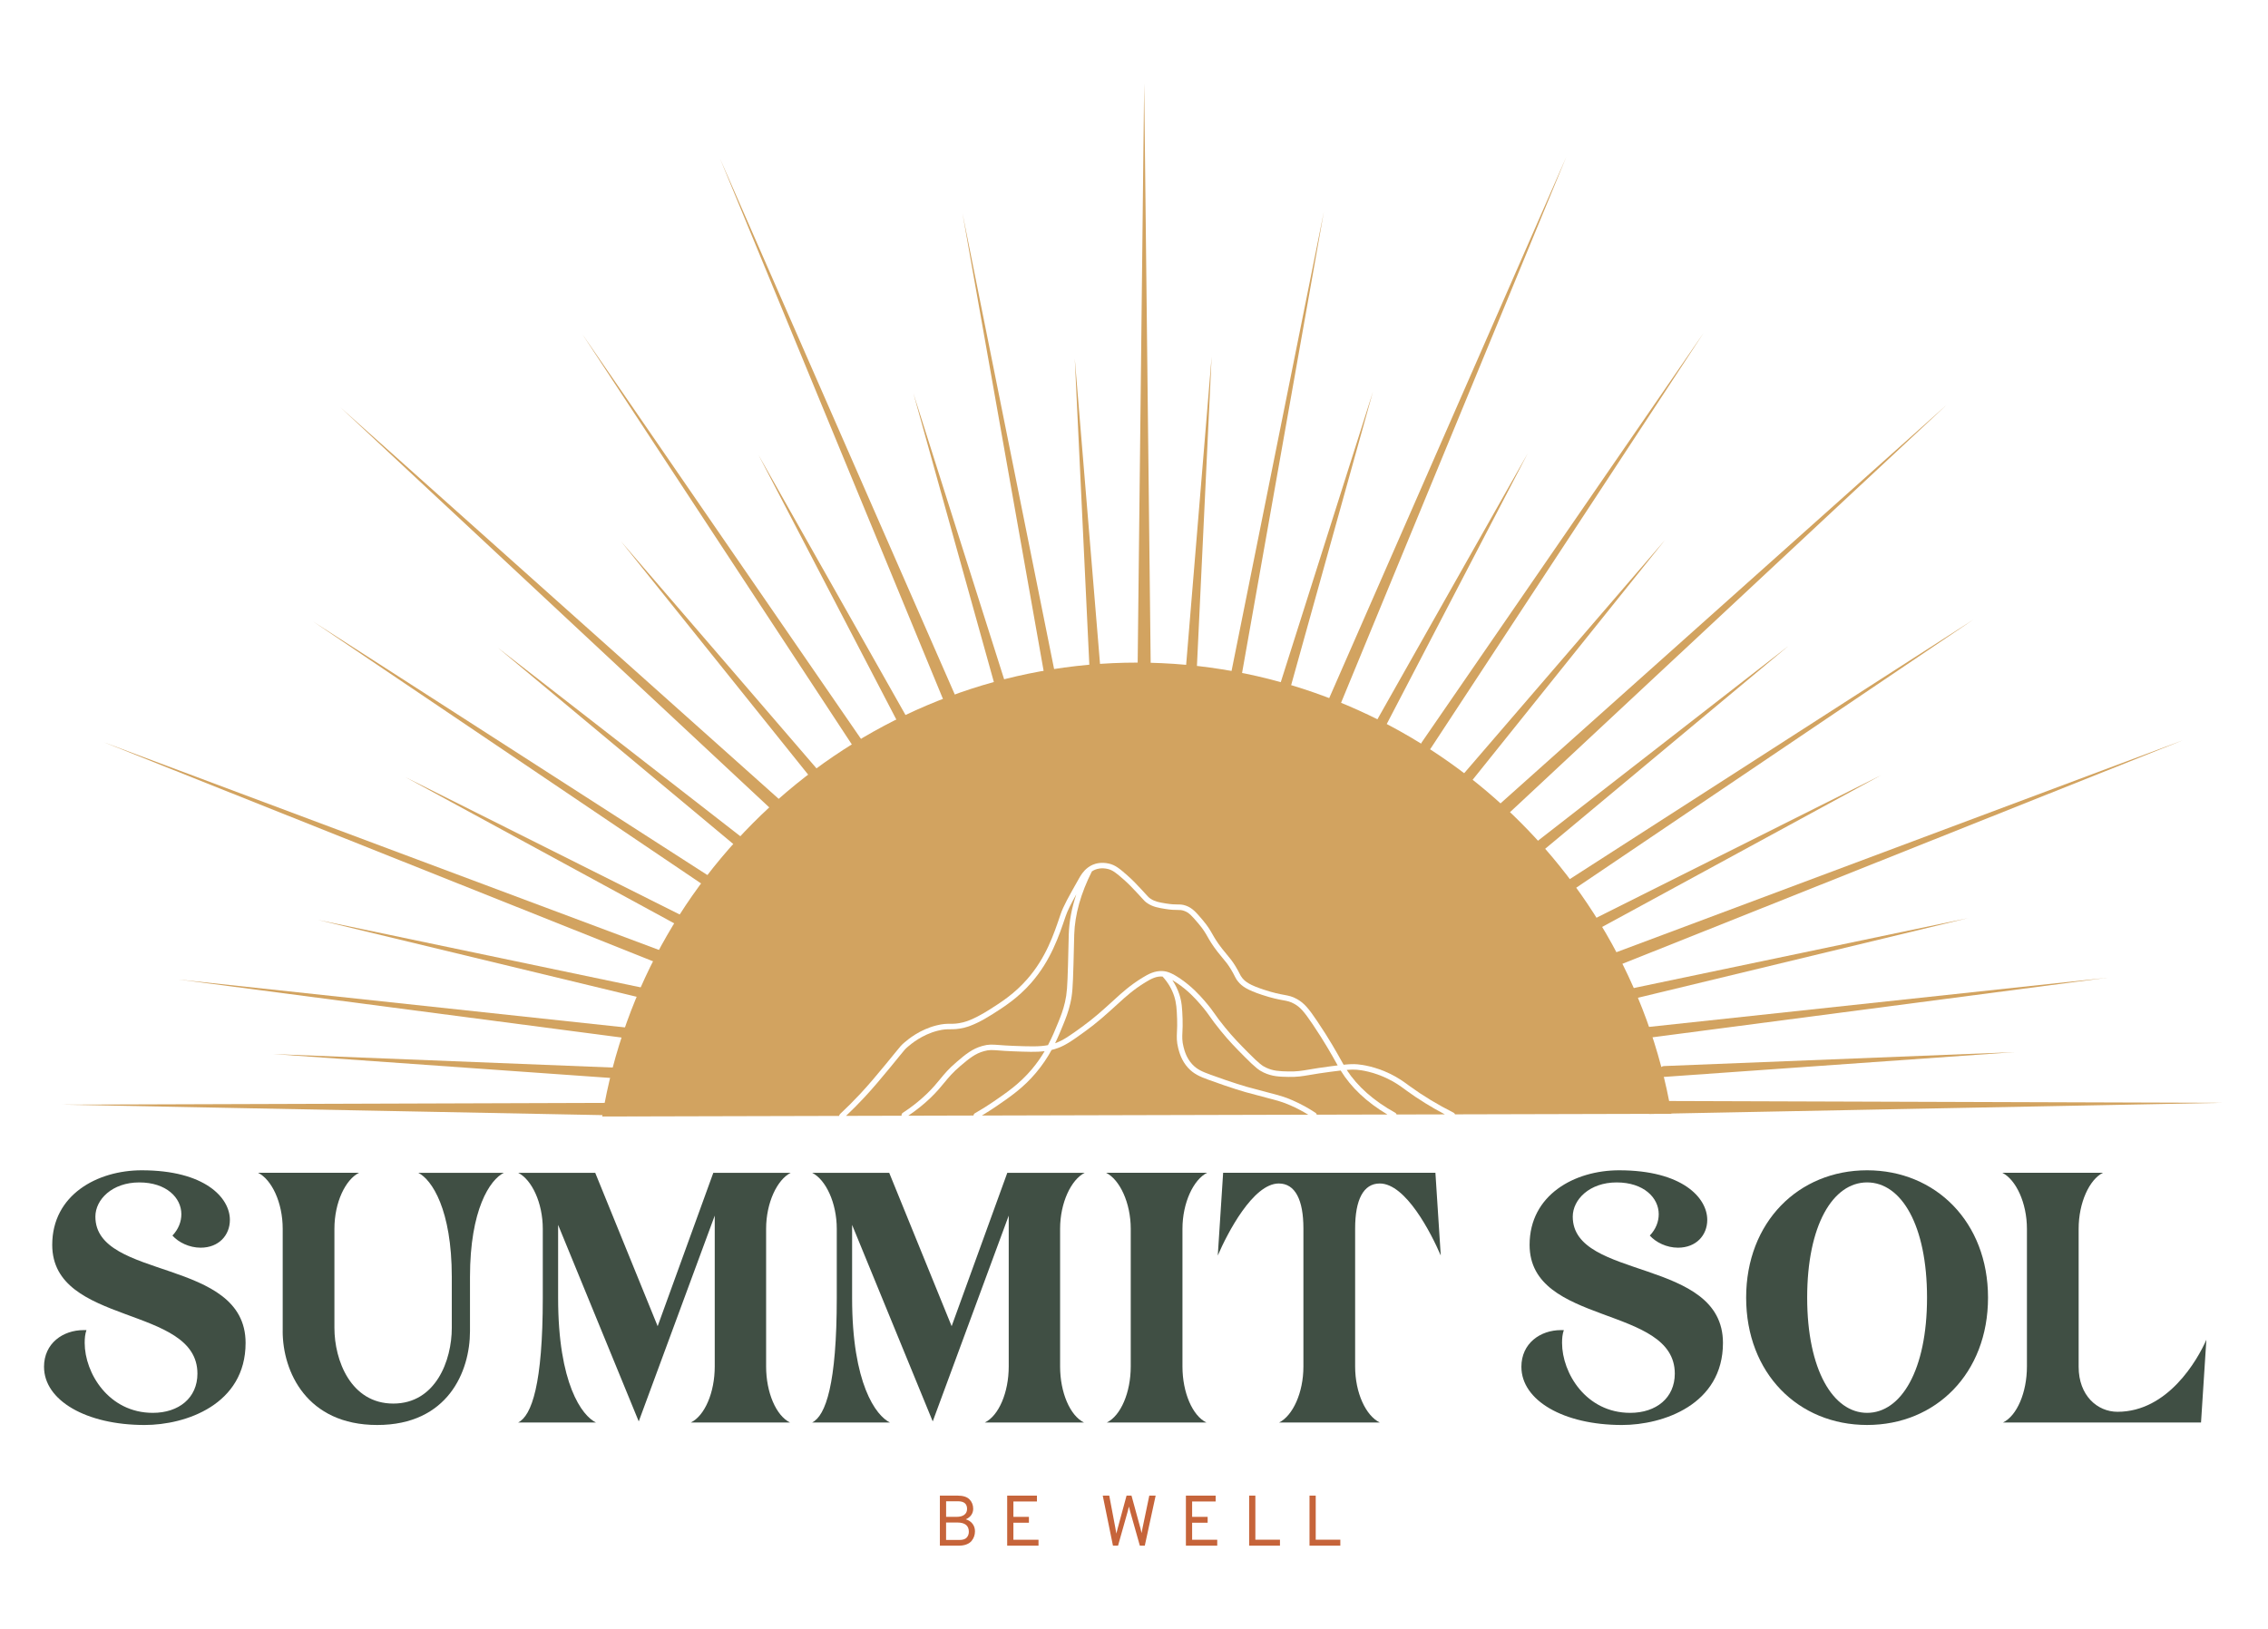 <svg xmlns="http://www.w3.org/2000/svg" id="Layer_1" data-name="Layer 1" viewBox="0 0 1322.68 950.1"><defs><style>      .cls-1 {        fill: #d2a360;      }      .cls-2 {        fill: #c6643a;      }      .cls-3 {        fill: #404f44;      }    </style></defs><g><path class="cls-2" d="m548.13,872.41h10.34c3.2,0,5.51.74,6.94,2.21,1.43,1.47,2.15,3.31,2.15,5.51,0,1.33-.38,2.54-1.13,3.61-.75,1.07-1.81,1.9-3.17,2.48,1.7.53,3.01,1.41,3.94,2.65.93,1.24,1.4,2.69,1.4,4.36,0,1.06-.17,2.06-.5,3-.33.95-.85,1.84-1.54,2.67-.7.83-1.68,1.5-2.96,1.98-1.28.49-2.77.73-4.46.73h-11.01v-29.2Zm9.64,12.39c2.03,0,3.57-.41,4.63-1.23,1.06-.82,1.59-1.95,1.59-3.4,0-2.98-1.77-4.46-5.3-4.46h-6.92v9.09h6.01Zm1.79,13.47c1.97,0,3.38-.46,4.21-1.38.83-.92,1.25-2.06,1.25-3.42,0-3.59-2.27-5.38-6.8-5.38h-6.47v10.18h7.8Z"></path><path class="cls-2" d="m587.38,901.61v-29.2h17.35v3.42h-13.72v8.97h9.05v3.42h-9.05v9.93h14.64v3.46h-18.27Z"></path><path class="cls-2" d="m649.07,901.61l-5.96-29.2h3.8l3.59,19.02c.25,1.25.43,2.29.54,3.13,0-.03.26-1.06.79-3.09l5.17-19.06h2.88l5.21,19.02c.33,1.25.56,2.2.67,2.84.11-.72.29-1.68.54-2.88l3.96-18.98h3.71l-6.34,29.2h-2.88l-5.63-19.94c-.42-1.53-.67-2.49-.75-2.88-.14.75-.38,1.71-.71,2.88l-5.63,19.94h-2.96Z"></path><path class="cls-2" d="m691.61,901.61v-29.2h17.35v3.42h-13.72v8.97h9.05v3.42h-9.05v9.93h14.64v3.46h-18.27Z"></path><path class="cls-2" d="m728.49,901.61v-29.2h3.63v25.69h14.35v3.5h-17.98Z"></path><path class="cls-2" d="m763.69,901.61v-29.2h3.63v25.69h14.35v3.5h-17.98Z"></path></g><path class="cls-1" d="m667.27,48.49l3.79,338.01c.02,2.09-1.66,3.81-3.75,3.83s-3.81-1.66-3.83-3.75c0,0,3.79-338.06,3.79-338.09h0Z"></path><path class="cls-1" d="m913.48,91.43l-134.08,325.05c-.8,1.94-3.02,2.86-4.95,2.06-1.94-.8-2.86-3.02-2.06-4.95,0,0,141.08-322.13,141.09-322.16h0Z"></path><path class="cls-1" d="m1135.04,236.38l-256.88,239.67c-1.53,1.43-3.93,1.35-5.36-.19-1.43-1.53-1.35-3.93.19-5.36,0,0,262.03-234.11,262.05-234.13h0Z"></path><path class="cls-1" d="m1273.15,431.76l-327.67,130.72c-1.95.78-4.15-.17-4.93-2.12-.78-1.95.17-4.15,2.12-4.93,0,0,330.45-123.66,330.48-123.67h0Z"></path><path class="cls-1" d="m772.08,123.44l-48.27,272.23c-.3,1.72-1.94,2.86-3.66,2.56s-2.86-1.94-2.56-3.66c0,0,54.49-271.1,54.49-271.13h0Z"></path><path class="cls-1" d="m993.43,194.36l-159.06,242.22c-.96,1.46-2.92,1.86-4.38.91-1.46-.96-1.86-2.92-.91-4.38,0,0,164.33-238.72,164.34-238.75h0Z"></path><path class="cls-1" d="m1150.9,361.39l-234.18,158.13c-1.45.98-3.41.6-4.39-.85-.98-1.45-.6-3.41.85-4.39,0,0,237.69-152.87,237.71-152.89h0Z"></path><path class="cls-1" d="m1229.41,570.26l-268.45,35.17c-1.73.23-3.32-.99-3.54-2.72-.23-1.73.99-3.32,2.72-3.54,0,0,269.24-28.89,269.27-28.9h0Z"></path><g><path class="cls-1" d="m626.03,562.99c-.38,13.03-.6,16.92-1.83,22.27-1.17,5.11-2.67,8.79-4.11,12.34-1.36,3.34-2.86,7.03-4.77,10.93,4.74-1.65,8.57-4.41,15.65-9.53,6.94-5.01,12.24-9.83,18.39-15.42l.94-.86c4.14-3.78,8.83-8.06,16.03-12.47,3.4-2.08,7.1-4.08,11.68-3.82,2.53.15,5.25.97,10.36,4.46,6.46,4.41,10.9,9.17,14.05,12.82,3.2,3.71,4.51,5.57,6.02,7.72,1.31,1.87,2.8,3.99,5.96,7.85,4.92,6.01,8.39,9.52,13.64,14.83,6.55,6.62,8.33,7.72,10.3,8.64,4.2,1.97,7.72,2.13,13.1,2.24,4.81.09,7.45-.35,12.23-1.16,2.96-.5,6.63-1.12,12.03-1.81,1.61-.21,3.07-.39,4.41-.56-.21-.38-.44-.78-.68-1.22-2.64-4.72-7.05-12.63-13.81-22.64-5.16-7.65-7.38-10.13-10.81-12.05-2.39-1.34-3.97-1.63-6.59-2.11-2.61-.48-6.18-1.13-12.25-3.14-8.67-2.87-11.65-4.99-13.87-7.67-1.08-1.3-1.55-2.24-2.14-3.42-.47-.94-1.06-2.11-2.17-3.93-1.76-2.86-3.01-4.35-4.6-6.24-.87-1.03-1.85-2.21-3.07-3.77-3.16-4.08-4.59-6.59-5.85-8.8-1.34-2.35-2.49-4.38-5.46-7.87-3.78-4.45-5.42-6.3-8.28-7.3-1.45-.51-2.34-.51-3.82-.52-1.54,0-3.65-.01-7.27-.61-3.9-.64-6.98-1.15-10.17-3.23-1.36-.88-1.97-1.56-3.44-3.19-.56-.62-1.28-1.41-2.23-2.44-2.81-3.01-5.23-5.61-8.25-8.25-4.38-3.83-6.44-5.55-9.45-6.22-3.37-.74-5.88-.13-7.4.51-.64.27-1.2.6-1.73.96-6.45,12.77-9.92,25.14-10.29,36.76-.03.91-.09,3.61-.17,6.77-.09,3.84-.2,8.35-.28,11.15Z"></path><path class="cls-1" d="m489.82,649.91c4.09-3.81,8.09-7.81,11.87-11.87,5.35-5.74,9.76-11.08,14.88-17.26,2.67-3.23,4.46-5.45,5.76-7.05,2.67-3.31,3.3-4.1,5.2-5.7,2.16-1.83,8.75-7.4,18.56-9.89,3.75-.95,5.99-.96,8.15-.96,2.06,0,4,0,7.4-.84,5.06-1.24,11.31-4.8,15.66-7.56,6.71-4.27,14.31-9.11,21.76-17.63,10.92-12.48,15.43-25.88,19.41-37.7,1.62-4.82,4.71-10.29,10.88-21.19.84-1.48,2.39-4.19,5.16-6.24.11-.09.22-.17.35-.24.73-.51,1.53-.99,2.43-1.37,1.94-.82,5.14-1.61,9.33-.69,3.93.87,6.54,3.15,10.86,6.93,3.14,2.74,5.73,5.53,8.48,8.48.97,1.04,1.69,1.84,2.26,2.47,1.43,1.58,1.81,2,2.82,2.66,2.51,1.64,4.79,2.07,8.95,2.75,3.37.55,5.25.56,6.76.57,1.62,0,2.91.01,4.86.7,3.78,1.33,5.99,3.93,9.65,8.24,3.16,3.72,4.44,5.97,5.8,8.36,1.27,2.23,2.58,4.53,5.6,8.43,1.18,1.52,2.14,2.67,2.99,3.68,1.67,1.99,3,3.56,4.88,6.62,1.19,1.94,1.81,3.18,2.31,4.17.56,1.12.9,1.8,1.74,2.82,1.85,2.23,4.48,4.04,12.42,6.67,5.86,1.94,9.31,2.57,11.83,3.04,2.74.5,4.71.86,7.57,2.46,4.22,2.37,6.79,5.47,11.89,13.05,6.83,10.12,11.29,18.1,13.95,22.87.51.91.95,1.71,1.34,2.38,3.25-.34,5.71-.45,8.03-.25,2.81.25,10.3,1.27,19.08,5.53,4.77,2.32,7.91,4.61,10.67,6.64l.92.67c7.63,5.55,16.2,10.73,25.47,15.4.4.2.68.55.8.95l126.24-.32c-25.88-151.39-158.26-263.11-311.49-263.19-153.94-.08-286.85,112.55-312.08,264.77l138.15-.35c.04-.37.2-.73.49-1Z"></path><path class="cls-1" d="m568.54,649.39c3.62-2.06,7.2-4.3,10.64-6.65,7.94-5.43,15.42-10.55,22.54-18.98,3.02-3.58,5.45-7.13,7.49-10.58-4.74.58-10.19.37-18.58.05-3.46-.13-5.98-.32-8-.48-4.1-.31-5.79-.44-8.83.42-5.1,1.44-8.38,4.09-13.74,8.64-4.51,3.84-6.88,6.72-9.39,9.78-2.11,2.57-4.29,5.22-7.86,8.67-3.96,3.83-8.38,7.36-13.11,10.54l38.05-.1c.02-.53.3-1.04.8-1.32Z"></path><path class="cls-1" d="m601.44,573.26c-7.75,8.86-15.9,14.05-22.45,18.22-6.62,4.21-12.21,6.9-16.61,7.97-3.76.92-5.99.92-8.15.93-2.06,0-4,0-7.37.86-9.1,2.31-15.26,7.52-17.29,9.23-1.66,1.4-2.13,1.99-4.77,5.26-1.3,1.61-3.1,3.84-5.78,7.08-5.14,6.22-9.59,11.58-15,17.4-3.4,3.65-6.97,7.23-10.62,10.69l32.4-.08c-.14-.63.11-1.31.68-1.68,5.13-3.32,9.87-7.07,14.1-11.16,3.44-3.33,5.56-5.91,7.61-8.4,2.6-3.17,5.06-6.16,9.79-10.19,5.18-4.4,8.92-7.58,14.94-9.28,3.58-1.01,5.7-.85,9.94-.53,2,.15,4.48.34,7.88.47,9.7.37,15.36.58,20.44-.41,2.51-4.76,4.34-9.25,5.96-13.24,1.46-3.6,2.84-6.99,3.96-11.86,1.16-5.07,1.38-8.87,1.75-21.65.08-2.8.19-7.31.28-11.14.08-3.17.14-5.88.17-6.79.24-7.52,1.72-15.32,4.41-23.32-3.24,5.84-5.14,9.56-6.24,12.83-3.87,11.5-8.69,25.82-20.03,38.78Z"></path><path class="cls-1" d="m752.56,644.77c-4.56-2-7.32-2.72-13.98-4.46-3.07-.8-6.9-1.8-12.09-3.23-.08-.02-8.08-2.25-21.63-7.21-5.07-1.86-8.64-3.35-11.98-6.99-3.91-4.27-5.15-9.11-5.75-11.44-1-3.91-.88-6.51-.73-9.81.09-1.98.2-4.23.08-7.25-.22-5.81-.41-9.29-1.71-13.31-1.35-4.16-3.63-8-6.76-11.44-.06,0-.13,0-.19-.01-3.33-.21-6.11,1.08-9.83,3.35-6.93,4.24-11.51,8.42-15.54,12.1l-.95.86c-6.22,5.65-11.58,10.54-18.66,15.65-7.97,5.75-11.96,8.64-17.8,10.39-.58.18-1.16.33-1.75.47-2.36,4.3-5.3,8.81-9.15,13.37-7.39,8.76-15.05,14-23.16,19.55-2.73,1.86-5.53,3.65-8.37,5.34l190.35-.48c-3.34-2.05-6.82-3.89-10.4-5.45Z"></path><path class="cls-1" d="m820.37,636.23l-.93-.68c-2.79-2.04-5.67-4.16-10.18-6.34-8.3-4.03-15.33-4.99-17.96-5.22-1.71-.15-3.51-.11-5.91.1,6.31,9.7,15.82,18.11,28.32,25,.4.22.67.59.77,1.01l28.16-.07c-8.03-4.24-15.51-8.87-22.27-13.79Z"></path><path class="cls-1" d="m781.86,624.45c-1.65.19-3.53.43-5.76.72-5.34.69-8.98,1.3-11.91,1.8-4.81.81-7.71,1.31-12.82,1.2-5.02-.1-9.36-.18-14.39-2.54-2.66-1.25-4.81-2.81-11.21-9.28-5.32-5.37-8.83-8.92-13.84-15.05-3.23-3.95-4.75-6.12-6.1-8.03-1.46-2.08-2.72-3.88-5.82-7.47-3.21-3.72-7.32-8.09-13.43-12.27-1.1-.75-2.05-1.35-2.9-1.84,1.77,2.63,3.15,5.44,4.12,8.39,1.44,4.42,1.64,8.08,1.87,14.18.12,3.16.01,5.48-.08,7.52-.15,3.15-.25,5.42.63,8.87.57,2.23,1.64,6.39,5.01,10.07,2.86,3.12,5.96,4.41,10.73,6.15,13.42,4.92,21.31,7.11,21.38,7.13,5.17,1.43,8.98,2.42,12.05,3.22,6.84,1.79,9.67,2.52,14.46,4.62,4.65,2.04,9.16,4.49,13.39,7.3.38.25.61.64.68,1.06l41.2-.1c-12.02-7.14-21.16-15.75-27.24-25.65Z"></path></g><g><path class="cls-3" d="m25.67,797.29c0-13.73,11.03-21.43,23.1-21.43h1.66c-.83,2.29-1.04,4.79-1.04,7.49,0,17.48,13.94,40.78,39.74,40.78,15.19,0,26.01-8.74,26.01-22.89,0-40.16-84.68-27.67-84.68-75.11,0-29.13,26.22-43.49,52.22-43.49,36.83,0,51.39,16.02,51.39,28.92,0,8.95-6.45,16.23-17.06,16.23-6.66,0-12.9-3.12-16.44-7.07,3.54-3.75,5.2-8.11,5.2-12.48,0-9.57-8.74-18.52-24.55-18.52s-25.59,9.99-25.59,19.97c0,37.24,87.6,23.72,87.6,73.66,0,36-34.95,47.86-58.88,47.86-34.12,0-58.67-14.36-58.67-33.91Z"></path><path class="cls-3" d="m164.87,776.48v-59.71c0-15.4-6.45-28.71-14.36-32.67h58.88c-7.91,3.95-14.36,17.27-14.36,32.67v57.84c0,18.93,9.57,44.11,34.33,44.11s34.12-25.18,34.12-44.11v-29.75c0-39.32-11.65-56.8-19.56-60.75h49.94c-8.11,3.95-19.77,21.43-19.77,60.75v31.63c0,23.51-12.9,54.72-54.1,54.72s-55.14-31.21-55.14-54.72Z"></path><path class="cls-3" d="m302.19,829.75c7.91-3.95,14.36-22.47,14.36-72.61v-40.36c0-15.19-6.45-28.71-14.36-32.67h44.94l36.41,89.47,32.46-89.47h45.15c-7.91,3.95-14.36,17.48-14.36,32.67v80.31c0,15.19,5.83,28.71,13.94,32.67h-57.84c8.11-3.95,13.94-17.48,13.94-32.67v-88.01l-44.32,120.05-47.02-114.64v42.65c0,50.14,13.94,68.66,22.05,72.61h-45.36Z"></path><path class="cls-3" d="m473.64,829.75c7.91-3.95,14.36-22.47,14.36-72.61v-40.36c0-15.19-6.45-28.71-14.36-32.67h44.94l36.41,89.47,32.46-89.47h45.15c-7.91,3.95-14.36,17.48-14.36,32.67v80.31c0,15.19,5.83,28.71,13.94,32.67h-57.84c8.11-3.95,13.94-17.48,13.94-32.67v-88.01l-44.32,120.05-47.02-114.64v42.65c0,50.14,13.94,68.66,22.05,72.61h-45.36Z"></path><path class="cls-3" d="m645.5,829.75c8.11-3.95,13.94-17.48,13.94-32.67v-80.31c0-15.19-6.45-28.71-14.36-32.67h58.88c-7.91,3.95-14.36,17.48-14.36,32.67v80.31c0,15.19,5.83,28.71,13.94,32.67h-58.05Z"></path><path class="cls-3" d="m745.99,829.75c7.91-3.95,14.15-17.27,14.15-32.67v-80.52c0-16.65-4.79-26.22-14.36-26.22-14.98,0-29.96,28.92-35.58,42.03l3.12-48.27h123.8l3.12,48.27c-5.62-13.11-20.39-42.03-35.58-42.03-9.57,0-14.36,9.57-14.36,26.22v80.52c0,15.4,6.24,28.71,14.36,32.67h-58.67Z"></path><path class="cls-3" d="m887.26,797.29c0-13.73,11.03-21.43,23.1-21.43h1.66c-.83,2.29-1.04,4.79-1.04,7.49,0,17.48,13.94,40.78,39.74,40.78,15.19,0,26.01-8.74,26.01-22.89,0-40.16-84.68-27.67-84.68-75.11,0-29.13,26.22-43.49,52.22-43.49,36.83,0,51.39,16.02,51.39,28.92,0,8.95-6.45,16.23-17.06,16.23-6.66,0-12.9-3.12-16.44-7.07,3.54-3.75,5.2-8.11,5.2-12.48,0-9.57-8.74-18.52-24.55-18.52s-25.59,9.99-25.59,19.97c0,37.24,87.6,23.72,87.6,73.66,0,36-34.96,47.86-58.88,47.86-34.12,0-58.67-14.36-58.67-33.91Z"></path><path class="cls-3" d="m1018.34,756.92c0-44.11,30.59-74.28,70.53-74.28s70.53,30.17,70.53,74.28-30.38,74.28-70.53,74.28-70.53-30.17-70.53-74.28Zm105.49,0c0-42.24-14.98-67.21-34.95-67.21s-34.95,24.97-34.95,67.21,15.19,67.21,34.95,67.21,34.95-24.76,34.95-67.21Z"></path><path class="cls-3" d="m1168.15,829.75c8.11-3.95,13.94-17.48,13.94-32.67v-80.31c0-15.19-6.45-28.71-14.36-32.67h58.67c-7.91,3.95-14.15,17.48-14.15,32.67v80.52c0,16.65,10.82,26.22,22.68,26.22,29.34,0,46.61-30.17,51.81-42.03l-3.12,48.27h-115.48Z"></path></g><path class="cls-1" d="m706.61,208.08l-8.56,180.27c-.08,1.74-1.56,3.09-3.31,3.01-1.74-.08-3.09-1.56-3.01-3.31,0-.04,14.88-179.9,14.88-179.97h0Z"></path><path class="cls-1" d="m800.68,228.5l-47.88,171.82c-.47,1.68-2.21,2.66-3.89,2.2-1.68-.47-2.66-2.21-2.2-3.89,0-.03,53.96-170.06,53.97-170.12h0Z"></path><path class="cls-1" d="m891.04,264.3l-85.3,163.78c-.81,1.55-2.72,2.15-4.26,1.34-1.55-.81-2.15-2.71-1.34-4.26.01-.04,90.88-160.81,90.91-160.86h0Z"></path><path class="cls-1" d="m971.19,314.76l-113.48,141.49c-1.09,1.36-3.08,1.58-4.44.49-1.36-1.09-1.58-3.08-.49-4.44.02-.03,118.37-137.48,118.41-137.53h0Z"></path><path class="cls-1" d="m1043.13,376.69l-142.34,118.7c-1.34,1.12-3.33.94-4.45-.4-1.12-1.34-.94-3.33.4-4.45.02-.03,146.34-113.8,146.39-113.84h0Z"></path><path class="cls-1" d="m1096.97,452.23l-163.65,89.03c-1.53.83-3.45.27-4.29-1.27-.83-1.53-.27-3.45,1.27-4.29.03-.02,166.62-83.45,166.67-83.48h0Z"></path><path class="cls-1" d="m1148.02,535.48l-200.88,48.48c-1.7.41-3.4-.63-3.81-2.33-.41-1.7.63-3.4,2.33-3.81,0,0,202.33-42.32,202.37-42.33h0Z"></path><path class="cls-1" d="m1174.6,613.73l-203.74,14.42c-1.74.12-3.25-1.19-3.38-2.93-.12-1.74,1.19-3.25,2.93-3.38,0,0,204.15-8.11,204.18-8.12h0Z"></path><path class="cls-1" d="m1297.01,643.27l-334.8,6.5c-2.09.04-3.82-1.62-3.86-3.72-.04-2.09,1.62-3.82,3.72-3.86,0,0,334.91,1.09,334.94,1.09h0Z"></path><path class="cls-1" d="m419.92,92.52l141.06,322.08c.84,1.92-.03,4.15-1.95,5-1.92.84-4.15-.03-5-1.95,0,0-134.1-325.1-134.11-325.13h0Z"></path><path class="cls-1" d="m198.36,237.47l261.99,234.07c1.56,1.4,1.7,3.79.3,5.35-1.4,1.56-3.79,1.7-5.35.3,0,0-256.91-239.71-256.94-239.73h0Z"></path><path class="cls-1" d="m60.26,432.85l330.4,123.64c1.96.73,2.96,2.92,2.22,4.88-.73,1.96-2.92,2.96-4.88,2.22,0,0-327.71-130.74-327.74-130.75h0Z"></path><path class="cls-1" d="m561.33,124.53l54.48,271.06c.34,1.71-.76,3.38-2.48,3.72-1.71.34-3.38-.76-3.72-2.48,0,0-48.28-272.27-48.28-272.3h0Z"></path><path class="cls-1" d="m339.98,195.45l164.3,238.69c.99,1.44.63,3.41-.81,4.4-1.44.99-3.41.63-4.4-.81,0,0-159.08-242.25-159.1-242.27h0Z"></path><path class="cls-1" d="m182.51,362.48l237.66,152.85c1.47.94,1.89,2.9.95,4.37-.94,1.47-2.9,1.89-4.37.95,0,0-234.21-158.15-234.24-158.17h0Z"></path><path class="cls-1" d="m104,571.35l269.2,28.89c1.74.19,2.99,1.74,2.8,3.48-.19,1.74-1.74,2.99-3.48,2.8,0,0-268.49-35.17-268.52-35.18h0Z"></path><path class="cls-1" d="m626.8,209.17l14.87,179.86c.14,1.74-1.15,3.27-2.89,3.41-1.74.14-3.27-1.15-3.41-2.89-.01-.03-8.56-180.31-8.57-180.38h0Z"></path><path class="cls-1" d="m532.73,229.59l53.94,170.01c.53,1.66-.39,3.44-2.06,3.97-1.66.53-3.44-.39-3.97-2.06-.02-.03-47.9-171.87-47.92-171.93h0Z"></path><path class="cls-1" d="m442.36,265.39l90.86,160.77c.86,1.52.32,3.45-1.2,4.31-1.52.86-3.45.32-4.31-1.2-.02-.03-85.32-163.83-85.35-163.88h0Z"></path><path class="cls-1" d="m362.22,315.84l118.34,137.45c1.14,1.32.99,3.32-.33,4.46-1.32,1.14-3.32.99-4.46-.33-.03-.02-113.51-141.53-113.55-141.57h0Z"></path><path class="cls-1" d="m290.28,377.78l146.31,113.77c1.38,1.07,1.63,3.06.55,4.43-1.07,1.38-3.06,1.63-4.44.55-.03-.02-142.38-118.73-142.43-118.76h0Z"></path><path class="cls-1" d="m236.44,453.32l166.58,83.43c1.56.78,2.19,2.68,1.41,4.24-.78,1.56-2.68,2.19-4.24,1.41-.04-.01-163.69-89.06-163.75-89.08h0Z"></path><path class="cls-1" d="m185.39,536.57l202.27,42.31c1.71.36,2.8,2.03,2.45,3.74-.36,1.71-2.03,2.8-3.74,2.45,0,0-200.94-48.49-200.98-48.5h0Z"></path><path class="cls-1" d="m158.8,614.82l204.09,8.11c1.74.07,3.1,1.54,3.03,3.28s-1.54,3.1-3.28,3.03c0,0-203.8-14.43-203.83-14.43h0Z"></path><path class="cls-1" d="m36.4,644.36l334.86-1.09c2.09,0,3.8,1.69,3.8,3.78,0,2.09-1.69,3.8-3.78,3.8,0,0-334.85-6.5-334.88-6.5h0Z"></path></svg>